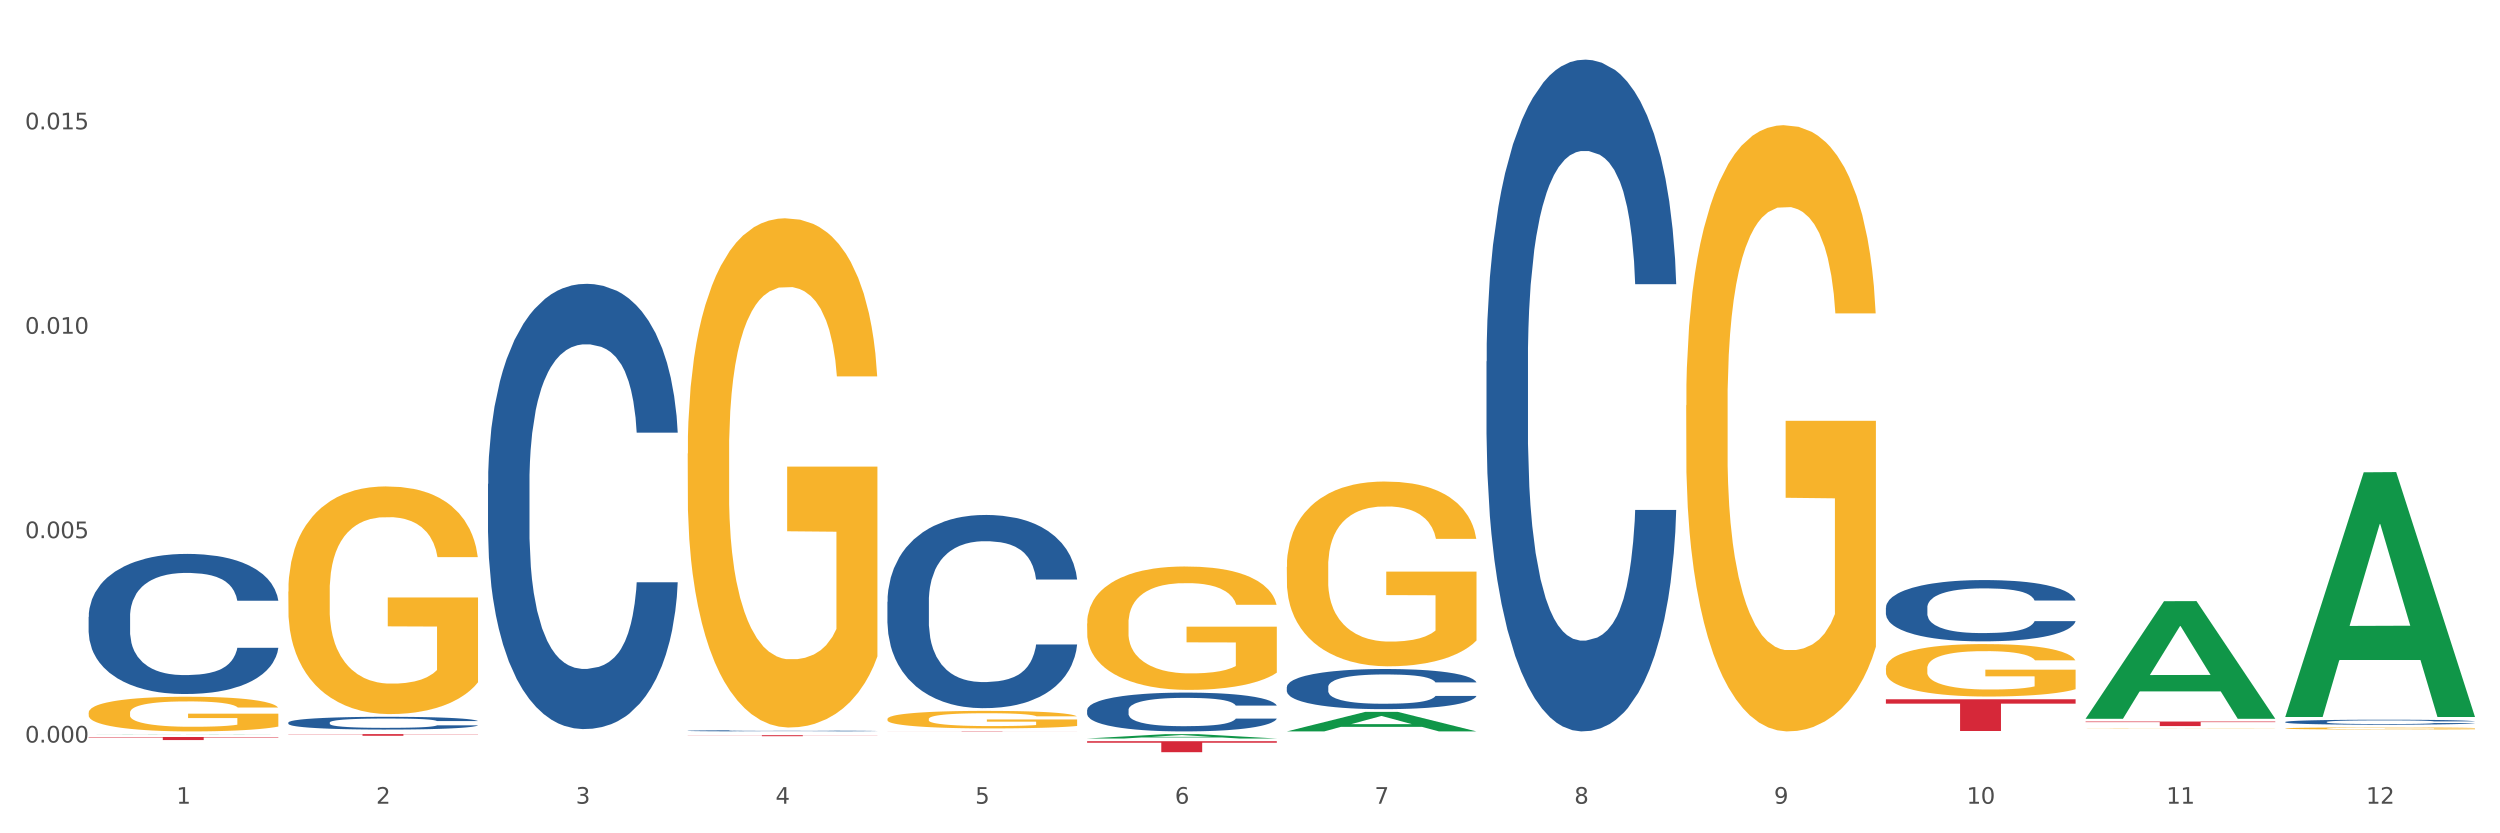 <?xml version="1.0" encoding="utf-8" standalone="no"?>
<!DOCTYPE svg PUBLIC "-//W3C//DTD SVG 1.1//EN"
  "http://www.w3.org/Graphics/SVG/1.1/DTD/svg11.dtd">
<svg xmlns:xlink="http://www.w3.org/1999/xlink" width="1080pt" height="360pt" viewBox="0 0 1080 360" xmlns="http://www.w3.org/2000/svg" version="1.1">
 <rect x="0" y="0" width="1080" height="360" fill="#333333" stroke="none"/>
 <defs>
  <style type="text/css">*{stroke-linejoin: round; stroke-linecap: butt}</style>
 </defs>
 <g id="figure_1">
  <g id="patch_1">
   <path d="M 0 360 
L 1080 360 
L 1080 0 
L 0 0 
z
" style="fill: #ffffff; stroke: #ffffff; stroke-linejoin: miter"/>
  </g>
  <g id="axes_1">
   <g id="matplotlib.axis_1">
    <g id="xtick_1">
     <g id="text_1">
      <!-- 1 -->
      <g style="fill: #4d4d4d" transform="translate(76.207 347.204) scale(0.096 -0.096)">
       <defs>
        <path id="DejaVuSans-31" d="M 794 531 
L 1825 531 
L 1825 4091 
L 703 3866 
L 703 4441 
L 1819 4666 
L 2450 4666 
L 2450 531 
L 3481 531 
L 3481 0 
L 794 0 
L 794 531 
z
" transform="scale(0.016)"/>
       </defs>
       <use xlink:href="#DejaVuSans-31"/>
      </g>
     </g>
    </g>
    <g id="xtick_2">
     <g id="text_2">
      <!-- 2 -->
      <g style="fill: #4d4d4d" transform="translate(162.476 347.204) scale(0.096 -0.096)">
       <defs>
        <path id="DejaVuSans-32" d="M 1228 531 
L 3431 531 
L 3431 0 
L 469 0 
L 469 531 
Q 828 903 1448 1529 
Q 2069 2156 2228 2338 
Q 2531 2678 2651 2914 
Q 2772 3150 2772 3378 
Q 2772 3750 2511 3984 
Q 2250 4219 1831 4219 
Q 1534 4219 1204 4116 
Q 875 4013 500 3803 
L 500 4441 
Q 881 4594 1212 4672 
Q 1544 4750 1819 4750 
Q 2544 4750 2975 4387 
Q 3406 4025 3406 3419 
Q 3406 3131 3298 2873 
Q 3191 2616 2906 2266 
Q 2828 2175 2409 1742 
Q 1991 1309 1228 531 
z
" transform="scale(0.016)"/>
       </defs>
       <use xlink:href="#DejaVuSans-32"/>
      </g>
     </g>
    </g>
    <g id="xtick_3">
     <g id="text_3">
      <!-- 3 -->
      <g style="fill: #4d4d4d" transform="translate(248.745 347.204) scale(0.096 -0.096)">
       <defs>
        <path id="DejaVuSans-33" d="M 2597 2516 
Q 3050 2419 3304 2112 
Q 3559 1806 3559 1356 
Q 3559 666 3084 287 
Q 2609 -91 1734 -91 
Q 1441 -91 1130 -33 
Q 819 25 488 141 
L 488 750 
Q 750 597 1062 519 
Q 1375 441 1716 441 
Q 2309 441 2620 675 
Q 2931 909 2931 1356 
Q 2931 1769 2642 2001 
Q 2353 2234 1838 2234 
L 1294 2234 
L 1294 2753 
L 1863 2753 
Q 2328 2753 2575 2939 
Q 2822 3125 2822 3475 
Q 2822 3834 2567 4026 
Q 2313 4219 1838 4219 
Q 1578 4219 1281 4162 
Q 984 4106 628 3988 
L 628 4550 
Q 988 4650 1302 4700 
Q 1616 4750 1894 4750 
Q 2613 4750 3031 4423 
Q 3450 4097 3450 3541 
Q 3450 3153 3228 2886 
Q 3006 2619 2597 2516 
z
" transform="scale(0.016)"/>
       </defs>
       <use xlink:href="#DejaVuSans-33"/>
      </g>
     </g>
    </g>
    <g id="xtick_4">
     <g id="text_4">
      <!-- 4 -->
      <g style="fill: #4d4d4d" transform="translate(335.014 347.204) scale(0.096 -0.096)">
       <defs>
        <path id="DejaVuSans-34" d="M 2419 4116 
L 825 1625 
L 2419 1625 
L 2419 4116 
z
M 2253 4666 
L 3047 4666 
L 3047 1625 
L 3713 1625 
L 3713 1100 
L 3047 1100 
L 3047 0 
L 2419 0 
L 2419 1100 
L 313 1100 
L 313 1709 
L 2253 4666 
z
" transform="scale(0.016)"/>
       </defs>
       <use xlink:href="#DejaVuSans-34"/>
      </g>
     </g>
    </g>
    <g id="xtick_5">
     <g id="text_5">
      <!-- 5 -->
      <g style="fill: #4d4d4d" transform="translate(421.284 347.204) scale(0.096 -0.096)">
       <defs>
        <path id="DejaVuSans-35" d="M 691 4666 
L 3169 4666 
L 3169 4134 
L 1269 4134 
L 1269 2991 
Q 1406 3038 1543 3061 
Q 1681 3084 1819 3084 
Q 2600 3084 3056 2656 
Q 3513 2228 3513 1497 
Q 3513 744 3044 326 
Q 2575 -91 1722 -91 
Q 1428 -91 1123 -41 
Q 819 9 494 109 
L 494 744 
Q 775 591 1075 516 
Q 1375 441 1709 441 
Q 2250 441 2565 725 
Q 2881 1009 2881 1497 
Q 2881 1984 2565 2268 
Q 2250 2553 1709 2553 
Q 1456 2553 1204 2497 
Q 953 2441 691 2322 
L 691 4666 
z
" transform="scale(0.016)"/>
       </defs>
       <use xlink:href="#DejaVuSans-35"/>
      </g>
     </g>
    </g>
    <g id="xtick_6">
     <g id="text_6">
      <!-- 6 -->
      <g style="fill: #4d4d4d" transform="translate(507.553 347.204) scale(0.096 -0.096)">
       <defs>
        <path id="DejaVuSans-36" d="M 2113 2584 
Q 1688 2584 1439 2293 
Q 1191 2003 1191 1497 
Q 1191 994 1439 701 
Q 1688 409 2113 409 
Q 2538 409 2786 701 
Q 3034 994 3034 1497 
Q 3034 2003 2786 2293 
Q 2538 2584 2113 2584 
z
M 3366 4563 
L 3366 3988 
Q 3128 4100 2886 4159 
Q 2644 4219 2406 4219 
Q 1781 4219 1451 3797 
Q 1122 3375 1075 2522 
Q 1259 2794 1537 2939 
Q 1816 3084 2150 3084 
Q 2853 3084 3261 2657 
Q 3669 2231 3669 1497 
Q 3669 778 3244 343 
Q 2819 -91 2113 -91 
Q 1303 -91 875 529 
Q 447 1150 447 2328 
Q 447 3434 972 4092 
Q 1497 4750 2381 4750 
Q 2619 4750 2861 4703 
Q 3103 4656 3366 4563 
z
" transform="scale(0.016)"/>
       </defs>
       <use xlink:href="#DejaVuSans-36"/>
      </g>
     </g>
    </g>
    <g id="xtick_7">
     <g id="text_7">
      <!-- 7 -->
      <g style="fill: #4d4d4d" transform="translate(593.822 347.204) scale(0.096 -0.096)">
       <defs>
        <path id="DejaVuSans-37" d="M 525 4666 
L 3525 4666 
L 3525 4397 
L 1831 0 
L 1172 0 
L 2766 4134 
L 525 4134 
L 525 4666 
z
" transform="scale(0.016)"/>
       </defs>
       <use xlink:href="#DejaVuSans-37"/>
      </g>
     </g>
    </g>
    <g id="xtick_8">
     <g id="text_8">
      <!-- 8 -->
      <g style="fill: #4d4d4d" transform="translate(680.091 347.204) scale(0.096 -0.096)">
       <defs>
        <path id="DejaVuSans-38" d="M 2034 2216 
Q 1584 2216 1326 1975 
Q 1069 1734 1069 1313 
Q 1069 891 1326 650 
Q 1584 409 2034 409 
Q 2484 409 2743 651 
Q 3003 894 3003 1313 
Q 3003 1734 2745 1975 
Q 2488 2216 2034 2216 
z
M 1403 2484 
Q 997 2584 770 2862 
Q 544 3141 544 3541 
Q 544 4100 942 4425 
Q 1341 4750 2034 4750 
Q 2731 4750 3128 4425 
Q 3525 4100 3525 3541 
Q 3525 3141 3298 2862 
Q 3072 2584 2669 2484 
Q 3125 2378 3379 2068 
Q 3634 1759 3634 1313 
Q 3634 634 3220 271 
Q 2806 -91 2034 -91 
Q 1263 -91 848 271 
Q 434 634 434 1313 
Q 434 1759 690 2068 
Q 947 2378 1403 2484 
z
M 1172 3481 
Q 1172 3119 1398 2916 
Q 1625 2713 2034 2713 
Q 2441 2713 2670 2916 
Q 2900 3119 2900 3481 
Q 2900 3844 2670 4047 
Q 2441 4250 2034 4250 
Q 1625 4250 1398 4047 
Q 1172 3844 1172 3481 
z
" transform="scale(0.016)"/>
       </defs>
       <use xlink:href="#DejaVuSans-38"/>
      </g>
     </g>
    </g>
    <g id="xtick_9">
     <g id="text_9">
      <!-- 9 -->
      <g style="fill: #4d4d4d" transform="translate(766.361 347.204) scale(0.096 -0.096)">
       <defs>
        <path id="DejaVuSans-39" d="M 703 97 
L 703 672 
Q 941 559 1184 500 
Q 1428 441 1663 441 
Q 2288 441 2617 861 
Q 2947 1281 2994 2138 
Q 2813 1869 2534 1725 
Q 2256 1581 1919 1581 
Q 1219 1581 811 2004 
Q 403 2428 403 3163 
Q 403 3881 828 4315 
Q 1253 4750 1959 4750 
Q 2769 4750 3195 4129 
Q 3622 3509 3622 2328 
Q 3622 1225 3098 567 
Q 2575 -91 1691 -91 
Q 1453 -91 1209 -44 
Q 966 3 703 97 
z
M 1959 2075 
Q 2384 2075 2632 2365 
Q 2881 2656 2881 3163 
Q 2881 3666 2632 3958 
Q 2384 4250 1959 4250 
Q 1534 4250 1286 3958 
Q 1038 3666 1038 3163 
Q 1038 2656 1286 2365 
Q 1534 2075 1959 2075 
z
" transform="scale(0.016)"/>
       </defs>
       <use xlink:href="#DejaVuSans-39"/>
      </g>
     </g>
    </g>
    <g id="xtick_10">
     <g id="text_10">
      <!-- 10 -->
      <g style="fill: #4d4d4d" transform="translate(849.576 347.204) scale(0.096 -0.096)">
       <defs>
        <path id="DejaVuSans-30" d="M 2034 4250 
Q 1547 4250 1301 3770 
Q 1056 3291 1056 2328 
Q 1056 1369 1301 889 
Q 1547 409 2034 409 
Q 2525 409 2770 889 
Q 3016 1369 3016 2328 
Q 3016 3291 2770 3770 
Q 2525 4250 2034 4250 
z
M 2034 4750 
Q 2819 4750 3233 4129 
Q 3647 3509 3647 2328 
Q 3647 1150 3233 529 
Q 2819 -91 2034 -91 
Q 1250 -91 836 529 
Q 422 1150 422 2328 
Q 422 3509 836 4129 
Q 1250 4750 2034 4750 
z
" transform="scale(0.016)"/>
       </defs>
       <use xlink:href="#DejaVuSans-31"/>
       <use xlink:href="#DejaVuSans-30" transform="translate(63.623 0)"/>
      </g>
     </g>
    </g>
    <g id="xtick_11">
     <g id="text_11">
      <!-- 11 -->
      <g style="fill: #4d4d4d" transform="translate(935.845 347.204) scale(0.096 -0.096)">
       <use xlink:href="#DejaVuSans-31"/>
       <use xlink:href="#DejaVuSans-31" transform="translate(63.623 0)"/>
      </g>
     </g>
    </g>
    <g id="xtick_12">
     <g id="text_12">
      <!-- 12 -->
      <g style="fill: #4d4d4d" transform="translate(1022.114 347.204) scale(0.096 -0.096)">
       <use xlink:href="#DejaVuSans-31"/>
       <use xlink:href="#DejaVuSans-32" transform="translate(63.623 0)"/>
      </g>
     </g>
    </g>
    <g id="xtick_13"/>
    <g id="xtick_14"/>
    <g id="xtick_15"/>
    <g id="xtick_16"/>
    <g id="xtick_17"/>
    <g id="xtick_18"/>
    <g id="xtick_19"/>
    <g id="xtick_20"/>
    <g id="xtick_21"/>
    <g id="xtick_22"/>
    <g id="xtick_23"/>
   </g>
   <g id="matplotlib.axis_2">
    <g id="ytick_1">
     <g id="text_13">
      <!-- 0.000 -->
      <g style="fill: #4d4d4d" transform="translate(10.8 320.787) scale(0.096 -0.096)">
       <defs>
        <path id="DejaVuSans-2e" d="M 684 794 
L 1344 794 
L 1344 0 
L 684 0 
L 684 794 
z
" transform="scale(0.016)"/>
       </defs>
       <use xlink:href="#DejaVuSans-30"/>
       <use xlink:href="#DejaVuSans-2e" transform="translate(63.623 0)"/>
       <use xlink:href="#DejaVuSans-30" transform="translate(95.41 0)"/>
       <use xlink:href="#DejaVuSans-30" transform="translate(159.033 0)"/>
       <use xlink:href="#DejaVuSans-30" transform="translate(222.656 0)"/>
      </g>
     </g>
    </g>
    <g id="ytick_2">
     <g id="text_14">
      <!-- 0.005 -->
      <g style="fill: #4d4d4d" transform="translate(10.8 232.484) scale(0.096 -0.096)">
       <use xlink:href="#DejaVuSans-30"/>
       <use xlink:href="#DejaVuSans-2e" transform="translate(63.623 0)"/>
       <use xlink:href="#DejaVuSans-30" transform="translate(95.41 0)"/>
       <use xlink:href="#DejaVuSans-30" transform="translate(159.033 0)"/>
       <use xlink:href="#DejaVuSans-35" transform="translate(222.656 0)"/>
      </g>
     </g>
    </g>
    <g id="ytick_3">
     <g id="text_15">
      <!-- 0.010 -->
      <g style="fill: #4d4d4d" transform="translate(10.8 144.182) scale(0.096 -0.096)">
       <use xlink:href="#DejaVuSans-30"/>
       <use xlink:href="#DejaVuSans-2e" transform="translate(63.623 0)"/>
       <use xlink:href="#DejaVuSans-30" transform="translate(95.41 0)"/>
       <use xlink:href="#DejaVuSans-31" transform="translate(159.033 0)"/>
       <use xlink:href="#DejaVuSans-30" transform="translate(222.656 0)"/>
      </g>
     </g>
    </g>
    <g id="ytick_4">
     <g id="text_16">
      <!-- 0.015 -->
      <g style="fill: #4d4d4d" transform="translate(10.8 55.879) scale(0.096 -0.096)">
       <use xlink:href="#DejaVuSans-30"/>
       <use xlink:href="#DejaVuSans-2e" transform="translate(63.623 0)"/>
       <use xlink:href="#DejaVuSans-30" transform="translate(95.41 0)"/>
       <use xlink:href="#DejaVuSans-31" transform="translate(159.033 0)"/>
       <use xlink:href="#DejaVuSans-35" transform="translate(222.656 0)"/>
      </g>
     </g>
    </g>
    <g id="ytick_5"/>
    <g id="ytick_6"/>
    <g id="ytick_7"/>
   </g>
   <g id="PolyCollection_1">
    <path d="M 38.283 317.226 
L 38.367 317.226 
L 72.164 317.139 
L 86.189 317.139 
L 120.239 317.226 
L 104.017 317.226 
L 96.666 317.206 
L 61.771 317.206 
L 61.518 317.206 
L 54.421 317.226 
L 38.283 317.226 
L 38.283 317.226 
L 66.165 317.194 
L 92.272 317.194 
L 79.345 317.158 
L 79.176 317.158 
L 79.007 317.158 
L 66.08 317.194 
L 66.165 317.194 
L 38.283 317.226 
z
" clip-path="url(#p336ead1a03)" style="fill: #109648"/>
    <path d="M 814.706 288.712 
L 814.803 288.691 
L 814.803 287.946 
L 814.996 287.304 
L 815.964 285.751 
L 817.415 284.467 
L 818.479 283.784 
L 819.544 283.225 
L 820.802 282.666 
L 822.35 282.086 
L 825.156 281.237 
L 826.898 280.803 
L 829.026 280.347 
L 832.897 279.685 
L 835.703 279.312 
L 838.606 279.001 
L 843.347 278.629 
L 846.443 278.463 
L 849.733 278.339 
L 853.7 278.256 
L 856.7 278.235 
L 863.279 278.297 
L 868.891 278.484 
L 871.601 278.629 
L 875.084 278.877 
L 876.923 279.043 
L 879.922 279.374 
L 883.018 279.809 
L 885.147 280.181 
L 888.34 280.885 
L 890.759 281.589 
L 892.985 282.459 
L 894.146 283.059 
L 895.017 283.618 
L 895.791 284.26 
L 896.565 285.275 
L 879.148 285.275 
L 878.471 284.55 
L 877.406 283.867 
L 875.858 283.204 
L 874.504 282.79 
L 872.181 282.273 
L 870.053 281.941 
L 867.827 281.693 
L 865.118 281.486 
L 862.989 281.382 
L 859.99 281.299 
L 854.087 281.32 
L 850.12 281.486 
L 847.411 281.693 
L 845.669 281.879 
L 844.121 282.086 
L 842.379 282.376 
L 840.347 282.811 
L 838.896 283.204 
L 837.444 283.701 
L 836.283 284.198 
L 835.219 284.778 
L 834.348 285.399 
L 833.671 286.041 
L 833.09 286.828 
L 832.606 288.132 
L 832.606 290.968 
L 832.8 291.61 
L 833.284 292.459 
L 833.864 293.101 
L 834.832 293.867 
L 835.703 294.385 
L 837.348 295.13 
L 839.186 295.751 
L 840.638 296.145 
L 842.089 296.476 
L 844.605 296.931 
L 847.411 297.304 
L 849.83 297.532 
L 853.12 297.739 
L 855.345 297.822 
L 857.28 297.863 
L 862.021 297.863 
L 865.408 297.801 
L 869.182 297.656 
L 872.085 297.47 
L 874.504 297.242 
L 877.213 296.869 
L 878.955 296.517 
L 878.955 292.19 
L 857.667 292.169 
L 857.667 289.291 
L 896.662 289.291 
L 896.662 297.739 
L 895.017 298.174 
L 893.178 298.567 
L 891.243 298.919 
L 888.34 299.354 
L 884.857 299.768 
L 881.761 300.058 
L 878.471 300.306 
L 874.6 300.534 
L 869.569 300.741 
L 866.472 300.824 
L 862.602 300.886 
L 858.054 300.907 
L 854.087 300.865 
L 850.217 300.762 
L 846.153 300.575 
L 842.186 300.306 
L 839.186 300.037 
L 836.187 299.706 
L 832.993 299.271 
L 830.478 298.857 
L 828.543 298.484 
L 826.414 298.008 
L 824.092 297.387 
L 822.35 296.828 
L 820.802 296.248 
L 819.157 295.503 
L 817.996 294.861 
L 816.835 294.053 
L 816.157 293.453 
L 815.383 292.521 
L 814.803 291.217 
L 814.706 288.712 
z
" clip-path="url(#p336ead1a03)" style="fill: #f7b32b"/>
    <path d="M 728.437 175.095 
L 728.533 174.856 
L 728.533 166.245 
L 728.727 158.83 
L 729.695 140.891 
L 731.146 126.062 
L 732.21 118.169 
L 733.275 111.711 
L 734.533 105.253 
L 736.081 98.556 
L 738.887 88.749 
L 740.628 83.727 
L 742.757 78.465 
L 746.628 70.811 
L 749.434 66.505 
L 752.336 62.918 
L 757.078 58.612 
L 760.174 56.699 
L 763.464 55.264 
L 767.431 54.307 
L 770.43 54.068 
L 777.01 54.785 
L 782.622 56.938 
L 785.332 58.612 
L 788.815 61.483 
L 790.653 63.396 
L 793.653 67.223 
L 796.749 72.246 
L 798.878 76.551 
L 802.071 84.683 
L 804.49 92.816 
L 806.716 102.861 
L 807.877 109.798 
L 808.747 116.256 
L 809.522 123.67 
L 810.296 135.39 
L 792.879 135.39 
L 792.201 127.019 
L 791.137 119.126 
L 789.589 111.472 
L 788.234 106.688 
L 785.912 100.709 
L 783.783 96.882 
L 781.558 94.012 
L 778.849 91.62 
L 776.72 90.424 
L 773.72 89.467 
L 767.818 89.706 
L 763.851 91.62 
L 761.142 94.012 
L 759.4 96.164 
L 757.852 98.556 
L 756.11 101.905 
L 754.078 106.927 
L 752.627 111.472 
L 751.175 117.212 
L 750.014 122.953 
L 748.95 129.65 
L 748.079 136.825 
L 747.402 144.24 
L 746.821 153.329 
L 746.337 168.398 
L 746.337 201.166 
L 746.531 208.58 
L 747.015 218.387 
L 747.595 225.802 
L 748.563 234.651 
L 749.434 240.631 
L 751.078 249.242 
L 752.917 256.417 
L 754.368 260.962 
L 755.82 264.788 
L 758.335 270.051 
L 761.142 274.356 
L 763.561 276.987 
L 766.85 279.379 
L 769.076 280.335 
L 771.011 280.814 
L 775.752 280.814 
L 779.139 280.096 
L 782.913 278.422 
L 785.815 276.269 
L 788.234 273.638 
L 790.944 269.333 
L 792.685 265.267 
L 792.685 215.278 
L 771.398 215.038 
L 771.398 181.792 
L 810.392 181.792 
L 810.392 279.379 
L 808.747 284.402 
L 806.909 288.946 
L 804.974 293.012 
L 802.071 298.035 
L 798.588 302.819 
L 795.491 306.167 
L 792.201 309.037 
L 788.331 311.668 
L 783.3 314.06 
L 780.203 315.017 
L 776.333 315.735 
L 771.785 315.974 
L 767.818 315.495 
L 763.948 314.299 
L 759.884 312.147 
L 755.916 309.037 
L 752.917 305.928 
L 749.917 302.101 
L 746.724 297.078 
L 744.209 292.295 
L 742.273 287.989 
L 740.145 282.488 
L 737.822 275.313 
L 736.081 268.855 
L 734.533 262.157 
L 732.888 253.547 
L 731.726 246.132 
L 730.565 236.804 
L 729.888 229.868 
L 729.114 219.104 
L 728.533 204.036 
L 728.437 175.095 
z
" clip-path="url(#p336ead1a03)" style="fill: #f7b32b"/>
    <path d="M 555.898 244.905 
L 555.995 244.832 
L 555.995 242.208 
L 556.189 239.948 
L 557.156 234.48 
L 558.608 229.96 
L 559.672 227.554 
L 560.736 225.586 
L 561.994 223.618 
L 563.542 221.576 
L 566.348 218.587 
L 568.09 217.056 
L 570.219 215.453 
L 574.089 213.12 
L 576.895 211.808 
L 579.798 210.714 
L 584.539 209.402 
L 587.636 208.819 
L 590.925 208.381 
L 594.893 208.09 
L 597.892 208.017 
L 604.472 208.235 
L 610.084 208.891 
L 612.793 209.402 
L 616.276 210.277 
L 618.115 210.86 
L 621.114 212.026 
L 624.211 213.557 
L 626.34 214.869 
L 629.533 217.348 
L 631.952 219.827 
L 634.177 222.889 
L 635.338 225.003 
L 636.209 226.971 
L 636.983 229.231 
L 637.757 232.803 
L 620.34 232.803 
L 619.663 230.252 
L 618.599 227.846 
L 617.051 225.513 
L 615.696 224.055 
L 613.374 222.233 
L 611.245 221.066 
L 609.019 220.191 
L 606.31 219.462 
L 604.181 219.098 
L 601.182 218.806 
L 595.28 218.879 
L 591.312 219.462 
L 588.603 220.191 
L 586.861 220.847 
L 585.313 221.576 
L 583.572 222.597 
L 581.54 224.128 
L 580.088 225.513 
L 578.637 227.263 
L 577.476 229.012 
L 576.411 231.054 
L 575.541 233.241 
L 574.863 235.501 
L 574.283 238.271 
L 573.799 242.864 
L 573.799 252.851 
L 573.992 255.111 
L 574.476 258.1 
L 575.057 260.36 
L 576.024 263.058 
L 576.895 264.88 
L 578.54 267.505 
L 580.379 269.692 
L 581.83 271.077 
L 583.281 272.243 
L 585.797 273.847 
L 588.603 275.16 
L 591.022 275.961 
L 594.312 276.691 
L 596.537 276.982 
L 598.473 277.128 
L 603.214 277.128 
L 606.6 276.909 
L 610.374 276.399 
L 613.277 275.743 
L 615.696 274.941 
L 618.405 273.629 
L 620.147 272.389 
L 620.147 257.153 
L 598.86 257.08 
L 598.86 246.946 
L 637.854 246.946 
L 637.854 276.691 
L 636.209 278.221 
L 634.371 279.607 
L 632.435 280.846 
L 629.533 282.377 
L 626.049 283.835 
L 622.953 284.856 
L 619.663 285.73 
L 615.793 286.532 
L 610.761 287.261 
L 607.665 287.553 
L 603.794 287.772 
L 599.247 287.845 
L 595.28 287.699 
L 591.409 287.334 
L 587.345 286.678 
L 583.378 285.73 
L 580.379 284.783 
L 577.379 283.616 
L 574.186 282.085 
L 571.67 280.627 
L 569.735 279.315 
L 567.606 277.638 
L 565.284 275.451 
L 563.542 273.483 
L 561.994 271.442 
L 560.349 268.817 
L 559.188 266.557 
L 558.027 263.714 
L 557.35 261.6 
L 556.576 258.319 
L 555.995 253.726 
L 555.898 244.905 
z
" clip-path="url(#p336ead1a03)" style="fill: #f7b32b"/>
    <path d="M 469.629 269.359 
L 469.726 269.31 
L 469.726 267.557 
L 469.919 266.048 
L 470.887 262.396 
L 472.338 259.377 
L 473.403 257.771 
L 474.467 256.456 
L 475.725 255.141 
L 477.273 253.778 
L 480.079 251.782 
L 481.821 250.759 
L 483.95 249.688 
L 487.82 248.13 
L 490.626 247.253 
L 493.529 246.523 
L 498.27 245.647 
L 501.366 245.257 
L 504.656 244.965 
L 508.623 244.77 
L 511.623 244.722 
L 518.203 244.868 
L 523.815 245.306 
L 526.524 245.647 
L 530.007 246.231 
L 531.846 246.62 
L 534.845 247.4 
L 537.942 248.422 
L 540.07 249.298 
L 543.263 250.954 
L 545.682 252.609 
L 547.908 254.654 
L 549.069 256.066 
L 549.94 257.381 
L 550.714 258.891 
L 551.488 261.276 
L 534.071 261.276 
L 533.394 259.572 
L 532.33 257.965 
L 530.781 256.407 
L 529.427 255.434 
L 527.104 254.216 
L 524.976 253.437 
L 522.75 252.853 
L 520.041 252.366 
L 517.912 252.123 
L 514.913 251.928 
L 509.01 251.976 
L 505.043 252.366 
L 502.334 252.853 
L 500.592 253.291 
L 499.044 253.778 
L 497.302 254.46 
L 495.27 255.482 
L 493.819 256.407 
L 492.368 257.576 
L 491.207 258.744 
L 490.142 260.108 
L 489.271 261.569 
L 488.594 263.078 
L 488.013 264.928 
L 487.53 267.996 
L 487.53 274.666 
L 487.723 276.176 
L 488.207 278.172 
L 488.788 279.681 
L 489.755 281.483 
L 490.626 282.7 
L 492.271 284.453 
L 494.109 285.914 
L 495.561 286.839 
L 497.012 287.618 
L 499.528 288.689 
L 502.334 289.566 
L 504.753 290.101 
L 508.043 290.588 
L 510.268 290.783 
L 512.203 290.88 
L 516.945 290.88 
L 520.331 290.734 
L 524.105 290.393 
L 527.008 289.955 
L 529.427 289.42 
L 532.136 288.543 
L 533.878 287.715 
L 533.878 277.539 
L 512.59 277.49 
L 512.59 270.722 
L 551.585 270.722 
L 551.585 290.588 
L 549.94 291.611 
L 548.101 292.536 
L 546.166 293.364 
L 543.263 294.386 
L 539.78 295.36 
L 536.684 296.042 
L 533.394 296.626 
L 529.523 297.161 
L 524.492 297.648 
L 521.396 297.843 
L 517.525 297.989 
L 512.978 298.038 
L 509.01 297.941 
L 505.14 297.697 
L 501.076 297.259 
L 497.109 296.626 
L 494.109 295.993 
L 491.11 295.214 
L 487.917 294.191 
L 485.401 293.218 
L 483.466 292.341 
L 481.337 291.221 
L 479.015 289.76 
L 477.273 288.446 
L 475.725 287.082 
L 474.08 285.33 
L 472.919 283.82 
L 471.758 281.921 
L 471.08 280.509 
L 470.306 278.318 
L 469.726 275.251 
L 469.629 269.359 
z
" clip-path="url(#p336ead1a03)" style="fill: #f7b32b"/>
    <path d="M 383.36 310.602 
L 383.457 310.595 
L 383.457 310.346 
L 383.65 310.131 
L 384.618 309.612 
L 386.069 309.183 
L 387.133 308.955 
L 388.198 308.768 
L 389.456 308.581 
L 391.004 308.387 
L 393.81 308.103 
L 395.552 307.958 
L 397.68 307.806 
L 401.551 307.584 
L 404.357 307.46 
L 407.26 307.356 
L 412.001 307.231 
L 415.097 307.176 
L 418.387 307.135 
L 422.354 307.107 
L 425.354 307.1 
L 431.933 307.121 
L 437.545 307.183 
L 440.255 307.231 
L 443.738 307.315 
L 445.577 307.37 
L 448.576 307.481 
L 451.672 307.626 
L 453.801 307.751 
L 456.994 307.986 
L 459.413 308.221 
L 461.639 308.512 
L 462.8 308.712 
L 463.671 308.899 
L 464.445 309.114 
L 465.219 309.453 
L 447.802 309.453 
L 447.125 309.211 
L 446.06 308.982 
L 444.512 308.761 
L 443.158 308.622 
L 440.835 308.449 
L 438.707 308.339 
L 436.481 308.256 
L 433.772 308.187 
L 431.643 308.152 
L 428.644 308.124 
L 422.741 308.131 
L 418.774 308.187 
L 416.065 308.256 
L 414.323 308.318 
L 412.775 308.387 
L 411.033 308.484 
L 409.001 308.629 
L 407.55 308.761 
L 406.098 308.927 
L 404.937 309.093 
L 403.873 309.287 
L 403.002 309.494 
L 402.325 309.709 
L 401.744 309.972 
L 401.26 310.408 
L 401.26 311.356 
L 401.454 311.571 
L 401.938 311.854 
L 402.518 312.069 
L 403.486 312.325 
L 404.357 312.498 
L 406.002 312.747 
L 407.84 312.955 
L 409.292 313.086 
L 410.743 313.197 
L 413.259 313.349 
L 416.065 313.474 
L 418.484 313.55 
L 421.774 313.619 
L 423.999 313.647 
L 425.934 313.661 
L 430.675 313.661 
L 434.062 313.64 
L 437.836 313.591 
L 440.739 313.529 
L 443.158 313.453 
L 445.867 313.328 
L 447.608 313.211 
L 447.608 311.764 
L 426.321 311.757 
L 426.321 310.795 
L 465.316 310.795 
L 465.316 313.619 
L 463.671 313.764 
L 461.832 313.896 
L 459.897 314.013 
L 456.994 314.159 
L 453.511 314.297 
L 450.415 314.394 
L 447.125 314.477 
L 443.254 314.553 
L 438.223 314.622 
L 435.126 314.65 
L 431.256 314.671 
L 426.708 314.678 
L 422.741 314.664 
L 418.871 314.629 
L 414.807 314.567 
L 410.84 314.477 
L 407.84 314.387 
L 404.841 314.276 
L 401.647 314.131 
L 399.132 313.993 
L 397.197 313.868 
L 395.068 313.709 
L 392.746 313.501 
L 391.004 313.314 
L 389.456 313.121 
L 387.811 312.872 
L 386.65 312.657 
L 385.489 312.387 
L 384.811 312.186 
L 384.037 311.875 
L 383.457 311.439 
L 383.36 310.602 
z
" clip-path="url(#p336ead1a03)" style="fill: #f7b32b"/>
    <path d="M 297.091 195.954 
L 297.187 195.753 
L 297.187 188.52 
L 297.381 182.292 
L 298.348 167.223 
L 299.8 154.767 
L 300.864 148.136 
L 301.929 142.712 
L 303.186 137.287 
L 304.735 131.661 
L 307.541 123.424 
L 309.282 119.205 
L 311.411 114.784 
L 315.282 108.355 
L 318.088 104.739 
L 320.99 101.725 
L 325.732 98.108 
L 328.828 96.501 
L 332.118 95.296 
L 336.085 94.492 
L 339.084 94.291 
L 345.664 94.894 
L 351.276 96.702 
L 353.986 98.108 
L 357.469 100.519 
L 359.307 102.127 
L 362.307 105.341 
L 365.403 109.561 
L 367.532 113.177 
L 370.725 120.008 
L 373.144 126.839 
L 375.369 135.278 
L 376.531 141.104 
L 377.401 146.529 
L 378.176 152.757 
L 378.95 162.602 
L 361.533 162.602 
L 360.855 155.57 
L 359.791 148.94 
L 358.243 142.511 
L 356.888 138.492 
L 354.566 133.47 
L 352.437 130.255 
L 350.212 127.844 
L 347.503 125.835 
L 345.374 124.83 
L 342.374 124.027 
L 336.472 124.227 
L 332.505 125.835 
L 329.796 127.844 
L 328.054 129.652 
L 326.506 131.661 
L 324.764 134.474 
L 322.732 138.693 
L 321.281 142.511 
L 319.829 147.333 
L 318.668 152.155 
L 317.604 157.78 
L 316.733 163.808 
L 316.056 170.036 
L 315.475 177.671 
L 314.991 190.329 
L 314.991 217.854 
L 315.185 224.082 
L 315.669 232.32 
L 316.249 238.548 
L 317.217 245.982 
L 318.088 251.005 
L 319.732 258.238 
L 321.571 264.266 
L 323.022 268.083 
L 324.474 271.298 
L 326.989 275.718 
L 329.796 279.334 
L 332.215 281.544 
L 335.504 283.553 
L 337.73 284.357 
L 339.665 284.759 
L 344.406 284.759 
L 347.793 284.156 
L 351.567 282.75 
L 354.469 280.942 
L 356.888 278.732 
L 359.598 275.115 
L 361.339 271.699 
L 361.339 229.708 
L 340.052 229.507 
L 340.052 201.58 
L 379.046 201.58 
L 379.046 283.553 
L 377.401 287.773 
L 375.563 291.59 
L 373.628 295.006 
L 370.725 299.225 
L 367.242 303.243 
L 364.145 306.056 
L 360.855 308.467 
L 356.985 310.677 
L 351.954 312.686 
L 348.857 313.49 
L 344.987 314.093 
L 340.439 314.294 
L 336.472 313.892 
L 332.602 312.887 
L 328.538 311.079 
L 324.57 308.467 
L 321.571 305.855 
L 318.571 302.64 
L 315.378 298.421 
L 312.863 294.403 
L 310.927 290.786 
L 308.799 286.165 
L 306.476 280.138 
L 304.735 274.713 
L 303.186 269.088 
L 301.542 261.855 
L 300.38 255.626 
L 299.219 247.791 
L 298.542 241.964 
L 297.768 232.923 
L 297.187 220.265 
L 297.091 195.954 
z
" clip-path="url(#p336ead1a03)" style="fill: #f7b32b"/>
    <path d="M 124.552 255.583 
L 124.649 255.493 
L 124.649 252.26 
L 124.842 249.475 
L 125.81 242.738 
L 127.261 237.169 
L 128.326 234.205 
L 129.39 231.78 
L 130.648 229.354 
L 132.196 226.839 
L 135.002 223.157 
L 136.744 221.27 
L 138.873 219.294 
L 142.743 216.42 
L 145.549 214.803 
L 148.452 213.455 
L 153.193 211.839 
L 156.289 211.12 
L 159.579 210.581 
L 163.546 210.222 
L 166.546 210.132 
L 173.126 210.401 
L 178.738 211.21 
L 181.447 211.839 
L 184.93 212.916 
L 186.769 213.635 
L 189.768 215.072 
L 192.865 216.959 
L 194.994 218.575 
L 198.187 221.63 
L 200.606 224.684 
L 202.831 228.456 
L 203.992 231.061 
L 204.863 233.486 
L 205.637 236.271 
L 206.411 240.672 
L 188.994 240.672 
L 188.317 237.529 
L 187.253 234.564 
L 185.705 231.69 
L 184.35 229.893 
L 182.028 227.648 
L 179.899 226.211 
L 177.673 225.133 
L 174.964 224.234 
L 172.835 223.785 
L 169.836 223.426 
L 163.934 223.516 
L 159.966 224.234 
L 157.257 225.133 
L 155.515 225.941 
L 153.967 226.839 
L 152.226 228.097 
L 150.194 229.983 
L 148.742 231.69 
L 147.291 233.846 
L 146.13 236.001 
L 145.065 238.517 
L 144.194 241.211 
L 143.517 243.996 
L 142.937 247.409 
L 142.453 253.068 
L 142.453 265.374 
L 142.646 268.159 
L 143.13 271.842 
L 143.711 274.626 
L 144.678 277.95 
L 145.549 280.195 
L 147.194 283.429 
L 149.032 286.124 
L 150.484 287.83 
L 151.935 289.268 
L 154.451 291.244 
L 157.257 292.861 
L 159.676 293.849 
L 162.966 294.747 
L 165.191 295.106 
L 167.127 295.286 
L 171.868 295.286 
L 175.254 295.016 
L 179.028 294.388 
L 181.931 293.579 
L 184.35 292.591 
L 187.059 290.974 
L 188.801 289.447 
L 188.801 270.674 
L 167.514 270.584 
L 167.514 258.098 
L 206.508 258.098 
L 206.508 294.747 
L 204.863 296.633 
L 203.025 298.34 
L 201.089 299.867 
L 198.187 301.753 
L 194.703 303.55 
L 191.607 304.807 
L 188.317 305.885 
L 184.447 306.873 
L 179.415 307.772 
L 176.319 308.131 
L 172.448 308.4 
L 167.901 308.49 
L 163.934 308.311 
L 160.063 307.861 
L 155.999 307.053 
L 152.032 305.885 
L 149.032 304.718 
L 146.033 303.28 
L 142.84 301.394 
L 140.324 299.598 
L 138.389 297.981 
L 136.26 295.915 
L 133.938 293.22 
L 132.196 290.795 
L 130.648 288.28 
L 129.003 285.046 
L 127.842 282.261 
L 126.681 278.758 
L 126.004 276.153 
L 125.23 272.111 
L 124.649 266.452 
L 124.552 255.583 
z
" clip-path="url(#p336ead1a03)" style="fill: #f7b32b"/>
    <path d="M 987.244 311.886 
L 987.341 311.884 
L 987.341 311.828 
L 987.632 311.753 
L 988.697 311.615 
L 990.054 311.51 
L 992.379 311.387 
L 993.638 311.336 
L 995.285 311.278 
L 998.675 311.185 
L 1002.55 311.106 
L 1005.263 311.062 
L 1007.297 311.035 
L 1011.85 310.985 
L 1014.466 310.963 
L 1017.178 310.946 
L 1019.503 310.934 
L 1023.378 310.92 
L 1026.478 310.914 
L 1030.063 310.912 
L 1033.066 310.914 
L 1037.038 310.922 
L 1042.85 310.946 
L 1045.078 310.959 
L 1048.081 310.983 
L 1051.181 311.015 
L 1053.7 311.047 
L 1056.606 311.092 
L 1059.609 311.151 
L 1062.516 311.227 
L 1064.55 311.296 
L 1066.197 311.369 
L 1067.65 311.458 
L 1068.716 311.555 
L 1069.2 311.636 
L 1051.472 311.636 
L 1050.988 311.563 
L 1050.019 311.484 
L 1049.05 311.431 
L 1047.985 311.387 
L 1046.338 311.338 
L 1044.885 311.306 
L 1042.463 311.268 
L 1040.235 311.245 
L 1038.394 311.231 
L 1036.166 311.219 
L 1031.419 311.207 
L 1028.028 311.207 
L 1025.897 311.211 
L 1023.282 311.221 
L 1021.053 311.235 
L 1018.438 311.258 
L 1016.403 311.284 
L 1014.369 311.318 
L 1013.207 311.342 
L 1011.463 311.385 
L 1010.3 311.421 
L 1008.75 311.482 
L 1007.879 311.526 
L 1006.329 311.638 
L 1005.65 311.722 
L 1005.36 311.779 
L 1005.166 311.842 
L 1005.166 312.151 
L 1005.747 312.29 
L 1006.232 312.349 
L 1007.007 312.416 
L 1008.46 312.503 
L 1010.591 312.589 
L 1012.819 312.65 
L 1014.66 312.687 
L 1016.403 312.715 
L 1018.147 312.737 
L 1020.278 312.757 
L 1022.022 312.769 
L 1024.638 312.781 
L 1027.738 312.786 
L 1030.16 312.786 
L 1035.1 312.777 
L 1037.328 312.767 
L 1039.46 312.753 
L 1041.785 312.731 
L 1043.625 312.707 
L 1044.691 312.689 
L 1046.435 312.652 
L 1047.791 312.612 
L 1048.953 312.567 
L 1049.728 312.527 
L 1050.6 312.468 
L 1051.278 312.4 
L 1051.472 312.365 
L 1069.2 312.365 
L 1068.813 312.436 
L 1068.134 312.505 
L 1066.778 312.598 
L 1065.713 312.652 
L 1064.066 312.717 
L 1062.322 312.773 
L 1059.9 312.834 
L 1057.672 312.879 
L 1055.347 312.919 
L 1052.828 312.955 
L 1048.275 313.004 
L 1046.628 313.018 
L 1043.141 313.042 
L 1040.428 313.056 
L 1036.456 313.069 
L 1032.388 313.077 
L 1028.125 313.079 
L 1024.347 313.075 
L 1020.182 313.064 
L 1017.566 313.052 
L 1014.66 313.034 
L 1011.269 313.006 
L 1008.072 312.973 
L 1005.069 312.933 
L 1002.26 312.887 
L 999.644 312.836 
L 996.254 312.751 
L 993.735 312.668 
L 991.894 312.59 
L 990.635 312.525 
L 989.375 312.442 
L 988.697 312.385 
L 987.632 312.246 
L 987.244 312.117 
L 987.244 311.886 
z
" clip-path="url(#p336ead1a03)" style="fill: #255c99"/>
    <path d="M 814.706 262.485 
L 814.803 262.461 
L 814.803 261.783 
L 815.093 260.864 
L 816.159 259.171 
L 817.515 257.889 
L 819.84 256.39 
L 821.1 255.761 
L 822.746 255.059 
L 826.137 253.923 
L 830.012 252.955 
L 832.724 252.423 
L 834.759 252.084 
L 839.312 251.48 
L 841.928 251.214 
L 844.64 250.996 
L 846.965 250.851 
L 850.84 250.682 
L 853.94 250.609 
L 857.524 250.585 
L 860.527 250.609 
L 864.499 250.706 
L 870.312 250.996 
L 872.54 251.165 
L 875.543 251.456 
L 878.643 251.842 
L 881.162 252.229 
L 884.068 252.786 
L 887.071 253.511 
L 889.977 254.431 
L 892.012 255.277 
L 893.658 256.172 
L 895.112 257.26 
L 896.177 258.446 
L 896.662 259.437 
L 878.934 259.437 
L 878.449 258.542 
L 877.48 257.575 
L 876.512 256.922 
L 875.446 256.39 
L 873.799 255.785 
L 872.346 255.398 
L 869.924 254.938 
L 867.696 254.648 
L 865.856 254.479 
L 863.627 254.334 
L 858.881 254.189 
L 855.49 254.189 
L 853.359 254.237 
L 850.743 254.358 
L 848.515 254.527 
L 845.899 254.818 
L 843.865 255.132 
L 841.831 255.543 
L 840.668 255.833 
L 838.924 256.365 
L 837.762 256.801 
L 836.212 257.551 
L 835.34 258.083 
L 833.79 259.461 
L 833.112 260.477 
L 832.821 261.179 
L 832.628 261.953 
L 832.628 265.726 
L 833.209 267.419 
L 833.693 268.145 
L 834.468 268.967 
L 835.921 270.031 
L 838.053 271.071 
L 840.281 271.821 
L 842.121 272.281 
L 843.865 272.619 
L 845.609 272.885 
L 847.74 273.127 
L 849.484 273.272 
L 852.099 273.417 
L 855.199 273.49 
L 857.621 273.49 
L 862.562 273.369 
L 864.79 273.248 
L 866.921 273.079 
L 869.246 272.813 
L 871.087 272.523 
L 872.152 272.305 
L 873.896 271.845 
L 875.252 271.362 
L 876.415 270.805 
L 877.19 270.321 
L 878.062 269.596 
L 878.74 268.774 
L 878.934 268.338 
L 896.662 268.338 
L 896.274 269.209 
L 895.596 270.055 
L 894.24 271.192 
L 893.174 271.845 
L 891.527 272.643 
L 889.784 273.321 
L 887.362 274.07 
L 885.134 274.627 
L 882.809 275.111 
L 880.29 275.546 
L 875.737 276.151 
L 874.09 276.32 
L 870.602 276.61 
L 867.89 276.779 
L 863.918 276.949 
L 859.849 277.046 
L 855.587 277.07 
L 851.809 277.021 
L 847.643 276.876 
L 845.028 276.731 
L 842.121 276.513 
L 838.731 276.175 
L 835.534 275.764 
L 832.531 275.28 
L 829.721 274.724 
L 827.106 274.095 
L 823.715 273.055 
L 821.196 272.039 
L 819.356 271.095 
L 818.096 270.297 
L 816.837 269.281 
L 816.159 268.58 
L 815.093 266.887 
L 814.706 265.315 
L 814.706 262.485 
z
" clip-path="url(#p336ead1a03)" style="fill: #255c99"/>
    <path d="M 642.167 156.157 
L 642.264 155.892 
L 642.264 148.471 
L 642.555 138.4 
L 643.621 119.847 
L 644.977 105.8 
L 647.302 89.368 
L 648.561 82.477 
L 650.208 74.791 
L 653.599 62.334 
L 657.474 51.733 
L 660.186 45.902 
L 662.22 42.192 
L 666.774 35.566 
L 669.389 32.65 
L 672.102 30.265 
L 674.427 28.675 
L 678.302 26.82 
L 681.402 26.025 
L 684.986 25.759 
L 687.989 26.025 
L 691.961 27.085 
L 697.773 30.265 
L 700.001 32.12 
L 703.005 35.301 
L 706.105 39.541 
L 708.623 43.782 
L 711.53 49.878 
L 714.533 57.829 
L 717.439 67.9 
L 719.473 77.176 
L 721.12 86.983 
L 722.573 98.909 
L 723.639 111.896 
L 724.123 122.763 
L 706.395 122.763 
L 705.911 112.956 
L 704.942 102.355 
L 703.973 95.199 
L 702.908 89.368 
L 701.261 82.742 
L 699.808 78.502 
L 697.386 73.466 
L 695.158 70.286 
L 693.317 68.43 
L 691.089 66.84 
L 686.342 65.25 
L 682.952 65.25 
L 680.82 65.78 
L 678.205 67.105 
L 675.977 68.96 
L 673.361 72.141 
L 671.327 75.586 
L 669.292 80.092 
L 668.13 83.272 
L 666.386 89.103 
L 665.224 93.874 
L 663.674 102.09 
L 662.802 107.921 
L 661.252 123.028 
L 660.574 134.159 
L 660.283 141.845 
L 660.089 150.326 
L 660.089 191.672 
L 660.67 210.224 
L 661.155 218.176 
L 661.93 227.187 
L 663.383 238.848 
L 665.514 250.245 
L 667.742 258.461 
L 669.583 263.497 
L 671.327 267.207 
L 673.07 270.123 
L 675.202 272.773 
L 676.945 274.363 
L 679.561 275.953 
L 682.661 276.748 
L 685.083 276.748 
L 690.023 275.423 
L 692.252 274.098 
L 694.383 272.243 
L 696.708 269.327 
L 698.548 266.147 
L 699.614 263.762 
L 701.358 258.726 
L 702.714 253.425 
L 703.876 247.329 
L 704.651 242.029 
L 705.523 234.078 
L 706.201 225.066 
L 706.395 220.296 
L 724.123 220.296 
L 723.736 229.837 
L 723.058 239.113 
L 721.701 251.57 
L 720.636 258.726 
L 718.989 267.472 
L 717.245 274.893 
L 714.823 283.109 
L 712.595 289.205 
L 710.27 294.506 
L 707.751 299.276 
L 703.198 305.902 
L 701.551 307.758 
L 698.064 310.938 
L 695.351 312.793 
L 691.38 314.649 
L 687.311 315.709 
L 683.048 315.974 
L 679.27 315.444 
L 675.105 313.853 
L 672.489 312.263 
L 669.583 309.878 
L 666.192 306.167 
L 662.995 301.662 
L 659.992 296.361 
L 657.183 290.265 
L 654.567 283.374 
L 651.177 271.978 
L 648.658 260.846 
L 646.817 250.51 
L 645.558 241.764 
L 644.299 230.632 
L 643.621 222.946 
L 642.555 204.394 
L 642.167 187.166 
L 642.167 156.157 
z
" clip-path="url(#p336ead1a03)" style="fill: #255c99"/>
    <path d="M 555.898 296.805 
L 555.995 296.789 
L 555.995 296.346 
L 556.286 295.744 
L 557.351 294.635 
L 558.708 293.795 
L 561.033 292.813 
L 562.292 292.401 
L 563.939 291.941 
L 567.329 291.197 
L 571.204 290.563 
L 573.917 290.214 
L 575.951 289.992 
L 580.504 289.596 
L 583.12 289.422 
L 585.832 289.279 
L 588.157 289.184 
L 592.032 289.073 
L 595.132 289.026 
L 598.717 289.01 
L 601.72 289.026 
L 605.692 289.089 
L 611.504 289.279 
L 613.732 289.39 
L 616.735 289.58 
L 619.835 289.834 
L 622.354 290.087 
L 625.26 290.452 
L 628.263 290.927 
L 631.17 291.529 
L 633.204 292.084 
L 634.851 292.67 
L 636.304 293.383 
L 637.37 294.159 
L 637.854 294.809 
L 620.126 294.809 
L 619.642 294.223 
L 618.673 293.589 
L 617.704 293.161 
L 616.638 292.813 
L 614.992 292.416 
L 613.538 292.163 
L 611.117 291.862 
L 608.889 291.672 
L 607.048 291.561 
L 604.82 291.466 
L 600.073 291.371 
L 596.682 291.371 
L 594.551 291.402 
L 591.936 291.482 
L 589.707 291.593 
L 587.092 291.783 
L 585.057 291.989 
L 583.023 292.258 
L 581.861 292.448 
L 580.117 292.797 
L 578.954 293.082 
L 577.404 293.573 
L 576.532 293.922 
L 574.982 294.825 
L 574.304 295.49 
L 574.014 295.95 
L 573.82 296.457 
L 573.82 298.928 
L 574.401 300.037 
L 574.886 300.513 
L 575.661 301.051 
L 577.114 301.749 
L 579.245 302.43 
L 581.473 302.921 
L 583.314 303.222 
L 585.057 303.444 
L 586.801 303.618 
L 588.932 303.777 
L 590.676 303.872 
L 593.292 303.967 
L 596.392 304.014 
L 598.814 304.014 
L 603.754 303.935 
L 605.982 303.856 
L 608.114 303.745 
L 610.439 303.571 
L 612.279 303.38 
L 613.345 303.238 
L 615.088 302.937 
L 616.445 302.62 
L 617.607 302.256 
L 618.382 301.939 
L 619.254 301.463 
L 619.932 300.925 
L 620.126 300.639 
L 637.854 300.639 
L 637.466 301.21 
L 636.788 301.764 
L 635.432 302.509 
L 634.366 302.937 
L 632.72 303.46 
L 630.976 303.903 
L 628.554 304.394 
L 626.326 304.759 
L 624.001 305.076 
L 621.482 305.361 
L 616.929 305.757 
L 615.282 305.868 
L 611.795 306.058 
L 609.082 306.169 
L 605.11 306.28 
L 601.042 306.343 
L 596.779 306.359 
L 593.001 306.327 
L 588.836 306.232 
L 586.22 306.137 
L 583.314 305.995 
L 579.923 305.773 
L 576.726 305.504 
L 573.723 305.187 
L 570.914 304.822 
L 568.298 304.41 
L 564.908 303.729 
L 562.389 303.064 
L 560.548 302.446 
L 559.289 301.923 
L 558.029 301.257 
L 557.351 300.798 
L 556.286 299.689 
L 555.898 298.659 
L 555.898 296.805 
z
" clip-path="url(#p336ead1a03)" style="fill: #255c99"/>
    <path d="M 469.629 306.739 
L 469.726 306.723 
L 469.726 306.294 
L 470.017 305.712 
L 471.082 304.64 
L 472.438 303.829 
L 474.763 302.879 
L 476.023 302.481 
L 477.67 302.037 
L 481.06 301.317 
L 484.935 300.704 
L 487.648 300.367 
L 489.682 300.153 
L 494.235 299.77 
L 496.851 299.602 
L 499.563 299.464 
L 501.888 299.372 
L 505.763 299.265 
L 508.863 299.219 
L 512.448 299.203 
L 515.451 299.219 
L 519.422 299.28 
L 525.235 299.464 
L 527.463 299.571 
L 530.466 299.755 
L 533.566 300 
L 536.085 300.245 
L 538.991 300.597 
L 541.994 301.057 
L 544.9 301.639 
L 546.935 302.175 
L 548.582 302.741 
L 550.035 303.43 
L 551.1 304.181 
L 551.585 304.809 
L 533.857 304.809 
L 533.372 304.242 
L 532.404 303.63 
L 531.435 303.216 
L 530.369 302.879 
L 528.722 302.496 
L 527.269 302.251 
L 524.847 301.96 
L 522.619 301.776 
L 520.779 301.669 
L 518.551 301.577 
L 513.804 301.485 
L 510.413 301.485 
L 508.282 301.516 
L 505.666 301.593 
L 503.438 301.7 
L 500.823 301.884 
L 498.788 302.083 
L 496.754 302.343 
L 495.591 302.527 
L 493.848 302.864 
L 492.685 303.139 
L 491.135 303.614 
L 490.263 303.951 
L 488.713 304.824 
L 488.035 305.467 
L 487.745 305.912 
L 487.551 306.402 
L 487.551 308.791 
L 488.132 309.863 
L 488.616 310.322 
L 489.391 310.843 
L 490.845 311.517 
L 492.976 312.176 
L 495.204 312.65 
L 497.044 312.941 
L 498.788 313.156 
L 500.532 313.324 
L 502.663 313.477 
L 504.407 313.569 
L 507.023 313.661 
L 510.123 313.707 
L 512.544 313.707 
L 517.485 313.631 
L 519.713 313.554 
L 521.844 313.447 
L 524.169 313.278 
L 526.01 313.094 
L 527.076 312.957 
L 528.819 312.666 
L 530.176 312.359 
L 531.338 312.007 
L 532.113 311.701 
L 532.985 311.241 
L 533.663 310.721 
L 533.857 310.445 
L 551.585 310.445 
L 551.197 310.996 
L 550.519 311.532 
L 549.163 312.252 
L 548.097 312.666 
L 546.45 313.171 
L 544.707 313.6 
L 542.285 314.075 
L 540.057 314.427 
L 537.732 314.733 
L 535.213 315.009 
L 530.66 315.392 
L 529.013 315.499 
L 525.526 315.683 
L 522.813 315.79 
L 518.841 315.897 
L 514.772 315.958 
L 510.51 315.974 
L 506.732 315.943 
L 502.566 315.851 
L 499.951 315.759 
L 497.044 315.622 
L 493.654 315.407 
L 490.457 315.147 
L 487.454 314.84 
L 484.645 314.488 
L 482.029 314.09 
L 478.638 313.431 
L 476.12 312.788 
L 474.279 312.191 
L 473.02 311.685 
L 471.76 311.042 
L 471.082 310.598 
L 470.017 309.526 
L 469.629 308.53 
L 469.629 306.739 
z
" clip-path="url(#p336ead1a03)" style="fill: #255c99"/>
    <path d="M 383.36 259.965 
L 383.457 259.888 
L 383.457 257.754 
L 383.747 254.857 
L 384.813 249.521 
L 386.169 245.48 
L 388.494 240.753 
L 389.754 238.771 
L 391.4 236.561 
L 394.791 232.978 
L 398.666 229.928 
L 401.378 228.251 
L 403.413 227.184 
L 407.966 225.278 
L 410.582 224.439 
L 413.294 223.753 
L 415.619 223.296 
L 419.494 222.762 
L 422.594 222.533 
L 426.178 222.457 
L 429.181 222.533 
L 433.153 222.838 
L 438.966 223.753 
L 441.194 224.287 
L 444.197 225.202 
L 447.297 226.421 
L 449.816 227.641 
L 452.722 229.394 
L 455.725 231.682 
L 458.631 234.578 
L 460.666 237.247 
L 462.312 240.067 
L 463.766 243.498 
L 464.831 247.233 
L 465.316 250.359 
L 447.588 250.359 
L 447.103 247.538 
L 446.134 244.489 
L 445.166 242.431 
L 444.1 240.753 
L 442.453 238.848 
L 441 237.628 
L 438.578 236.179 
L 436.35 235.265 
L 434.51 234.731 
L 432.281 234.274 
L 427.535 233.816 
L 424.144 233.816 
L 422.013 233.969 
L 419.397 234.35 
L 417.169 234.883 
L 414.553 235.798 
L 412.519 236.789 
L 410.485 238.085 
L 409.322 239 
L 407.578 240.677 
L 406.416 242.049 
L 404.866 244.413 
L 403.994 246.09 
L 402.444 250.435 
L 401.766 253.637 
L 401.475 255.848 
L 401.282 258.288 
L 401.282 270.18 
L 401.863 275.517 
L 402.347 277.804 
L 403.122 280.396 
L 404.575 283.75 
L 406.707 287.028 
L 408.935 289.391 
L 410.775 290.84 
L 412.519 291.907 
L 414.263 292.746 
L 416.394 293.508 
L 418.138 293.966 
L 420.753 294.423 
L 423.853 294.652 
L 426.275 294.652 
L 431.216 294.271 
L 433.444 293.889 
L 435.575 293.356 
L 437.9 292.517 
L 439.741 291.602 
L 440.806 290.916 
L 442.55 289.468 
L 443.906 287.943 
L 445.069 286.19 
L 445.844 284.665 
L 446.716 282.378 
L 447.394 279.786 
L 447.588 278.414 
L 465.316 278.414 
L 464.928 281.158 
L 464.25 283.826 
L 462.894 287.409 
L 461.828 289.468 
L 460.181 291.983 
L 458.437 294.118 
L 456.016 296.481 
L 453.788 298.235 
L 451.463 299.759 
L 448.944 301.132 
L 444.391 303.038 
L 442.744 303.571 
L 439.256 304.486 
L 436.544 305.02 
L 432.572 305.553 
L 428.503 305.858 
L 424.241 305.934 
L 420.463 305.782 
L 416.297 305.325 
L 413.682 304.867 
L 410.775 304.181 
L 407.385 303.114 
L 404.188 301.818 
L 401.185 300.293 
L 398.375 298.54 
L 395.76 296.558 
L 392.369 293.279 
L 389.85 290.078 
L 388.01 287.104 
L 386.75 284.589 
L 385.491 281.387 
L 384.813 279.176 
L 383.747 273.84 
L 383.36 268.884 
L 383.36 259.965 
z
" clip-path="url(#p336ead1a03)" style="fill: #255c99"/>
    <path d="M 900.975 314.868 
L 901.072 314.867 
L 901.072 314.864 
L 901.265 314.86 
L 902.233 314.852 
L 903.684 314.846 
L 904.749 314.842 
L 905.813 314.84 
L 907.071 314.837 
L 908.619 314.834 
L 911.425 314.83 
L 913.167 314.827 
L 915.296 314.825 
L 919.166 314.822 
L 921.972 314.82 
L 924.875 314.818 
L 929.616 314.816 
L 932.712 314.815 
L 936.002 314.815 
L 939.969 314.814 
L 942.969 314.814 
L 949.549 314.815 
L 955.161 314.816 
L 957.87 314.816 
L 961.353 314.818 
L 963.192 314.818 
L 966.191 314.82 
L 969.288 314.822 
L 971.416 314.824 
L 974.609 314.828 
L 977.028 314.831 
L 979.254 314.836 
L 980.415 314.839 
L 981.286 314.842 
L 982.06 314.845 
L 982.834 314.85 
L 965.417 314.85 
L 964.74 314.846 
L 963.676 314.843 
L 962.127 314.84 
L 960.773 314.837 
L 958.451 314.835 
L 956.322 314.833 
L 954.096 314.832 
L 951.387 314.831 
L 949.258 314.83 
L 946.259 314.83 
L 940.356 314.83 
L 936.389 314.831 
L 933.68 314.832 
L 931.938 314.833 
L 930.39 314.834 
L 928.648 314.835 
L 926.616 314.838 
L 925.165 314.84 
L 923.714 314.842 
L 922.553 314.845 
L 921.488 314.848 
L 920.617 314.851 
L 919.94 314.854 
L 919.359 314.858 
L 918.876 314.865 
L 918.876 314.879 
L 919.069 314.882 
L 919.553 314.887 
L 920.134 314.89 
L 921.101 314.894 
L 921.972 314.896 
L 923.617 314.9 
L 925.455 314.903 
L 926.907 314.905 
L 928.358 314.907 
L 930.874 314.909 
L 933.68 314.911 
L 936.099 314.912 
L 939.389 314.913 
L 941.614 314.914 
L 943.549 314.914 
L 948.291 314.914 
L 951.677 314.914 
L 955.451 314.913 
L 958.354 314.912 
L 960.773 314.911 
L 963.482 314.909 
L 965.224 314.907 
L 965.224 314.885 
L 943.937 314.885 
L 943.937 314.87 
L 982.931 314.87 
L 982.931 314.913 
L 981.286 314.916 
L 979.447 314.918 
L 977.512 314.919 
L 974.609 314.922 
L 971.126 314.924 
L 968.03 314.925 
L 964.74 314.926 
L 960.87 314.928 
L 955.838 314.929 
L 952.742 314.929 
L 948.871 314.929 
L 944.324 314.93 
L 940.356 314.929 
L 936.486 314.929 
L 932.422 314.928 
L 928.455 314.926 
L 925.455 314.925 
L 922.456 314.923 
L 919.263 314.921 
L 916.747 314.919 
L 914.812 314.917 
L 912.683 314.915 
L 910.361 314.912 
L 908.619 314.909 
L 907.071 314.906 
L 905.426 314.902 
L 904.265 314.899 
L 903.104 314.895 
L 902.426 314.892 
L 901.652 314.887 
L 901.072 314.88 
L 900.975 314.868 
z
" clip-path="url(#p336ead1a03)" style="fill: #f7b32b"/>
    <path d="M 38.283 307.913 
L 38.38 307.899 
L 38.38 307.406 
L 38.573 306.982 
L 39.541 305.955 
L 40.992 305.107 
L 42.057 304.655 
L 43.121 304.286 
L 44.379 303.916 
L 45.927 303.533 
L 48.733 302.972 
L 50.475 302.684 
L 52.603 302.383 
L 56.474 301.945 
L 59.28 301.699 
L 62.183 301.494 
L 66.924 301.247 
L 70.02 301.138 
L 73.31 301.056 
L 77.277 301.001 
L 80.277 300.987 
L 86.857 301.028 
L 92.469 301.152 
L 95.178 301.247 
L 98.661 301.412 
L 100.5 301.521 
L 103.499 301.74 
L 106.596 302.028 
L 108.724 302.274 
L 111.917 302.739 
L 114.336 303.205 
L 116.562 303.779 
L 117.723 304.176 
L 118.594 304.546 
L 119.368 304.97 
L 120.142 305.641 
L 102.725 305.641 
L 102.048 305.162 
L 100.983 304.71 
L 99.435 304.272 
L 98.081 303.998 
L 95.758 303.656 
L 93.63 303.437 
L 91.404 303.273 
L 88.695 303.136 
L 86.566 303.068 
L 83.567 303.013 
L 77.664 303.027 
L 73.697 303.136 
L 70.988 303.273 
L 69.246 303.396 
L 67.698 303.533 
L 65.956 303.725 
L 63.924 304.012 
L 62.473 304.272 
L 61.022 304.601 
L 59.86 304.929 
L 58.796 305.312 
L 57.925 305.723 
L 57.248 306.147 
L 56.667 306.667 
L 56.184 307.529 
L 56.184 309.404 
L 56.377 309.829 
L 56.861 310.39 
L 57.441 310.814 
L 58.409 311.32 
L 59.28 311.663 
L 60.925 312.155 
L 62.763 312.566 
L 64.215 312.826 
L 65.666 313.045 
L 68.182 313.346 
L 70.988 313.592 
L 73.407 313.743 
L 76.697 313.88 
L 78.922 313.935 
L 80.857 313.962 
L 85.599 313.962 
L 88.985 313.921 
L 92.759 313.825 
L 95.662 313.702 
L 98.081 313.551 
L 100.79 313.305 
L 102.532 313.072 
L 102.532 310.212 
L 81.244 310.198 
L 81.244 308.296 
L 120.239 308.296 
L 120.239 313.88 
L 118.594 314.167 
L 116.755 314.427 
L 114.82 314.66 
L 111.917 314.947 
L 108.434 315.221 
L 105.338 315.413 
L 102.048 315.577 
L 98.177 315.727 
L 93.146 315.864 
L 90.05 315.919 
L 86.179 315.96 
L 81.631 315.974 
L 77.664 315.946 
L 73.794 315.878 
L 69.73 315.755 
L 65.763 315.577 
L 62.763 315.399 
L 59.764 315.18 
L 56.571 314.893 
L 54.055 314.619 
L 52.12 314.372 
L 49.991 314.058 
L 47.669 313.647 
L 45.927 313.278 
L 44.379 312.894 
L 42.734 312.402 
L 41.573 311.977 
L 40.412 311.444 
L 39.734 311.047 
L 38.96 310.431 
L 38.38 309.569 
L 38.283 307.913 
z
" clip-path="url(#p336ead1a03)" style="fill: #f7b32b"/>
    <path d="M 124.552 317.139 
L 206.508 317.139 
L 206.508 317.239 
L 174.269 317.239 
L 174.269 317.854 
L 156.597 317.854 
L 156.597 317.239 
L 124.552 317.239 
L 124.552 317.14 
L 124.552 317.139 
z
" clip-path="url(#p336ead1a03)" style="fill: #d62839"/>
    <path d="M 469.629 319.031 
L 469.714 319.029 
L 503.51 317.141 
L 517.535 317.139 
L 551.585 319.034 
L 535.363 319.034 
L 528.012 318.593 
L 493.117 318.593 
L 492.864 318.6 
L 485.767 319.034 
L 469.629 319.034 
L 469.629 319.031 
L 497.511 318.33 
L 523.618 318.328 
L 510.691 317.543 
L 510.522 317.54 
L 510.353 317.545 
L 497.426 318.328 
L 497.511 318.33 
L 469.629 319.031 
z
" clip-path="url(#p336ead1a03)" style="fill: #109648"/>
    <path d="M 555.898 315.958 
L 555.983 315.95 
L 589.779 307.533 
L 603.804 307.525 
L 637.854 315.974 
L 621.632 315.974 
L 614.281 314.006 
L 579.387 314.006 
L 579.133 314.038 
L 572.036 315.974 
L 555.898 315.974 
L 555.898 315.958 
L 583.78 312.832 
L 609.888 312.824 
L 596.961 309.326 
L 596.792 309.31 
L 596.623 309.333 
L 583.696 312.824 
L 583.78 312.832 
L 555.898 315.958 
z
" clip-path="url(#p336ead1a03)" style="fill: #109648"/>
    <path d="M 900.975 310.43 
L 901.06 310.382 
L 934.856 259.72 
L 948.881 259.672 
L 982.931 310.525 
L 966.709 310.525 
L 959.358 298.683 
L 924.463 298.683 
L 924.21 298.874 
L 917.113 310.525 
L 900.975 310.525 
L 900.975 310.43 
L 928.857 291.617 
L 954.964 291.569 
L 942.037 270.511 
L 941.868 270.416 
L 941.699 270.559 
L 928.772 291.569 
L 928.857 291.617 
L 900.975 310.43 
z
" clip-path="url(#p336ead1a03)" style="fill: #109648"/>
    <path d="M 987.244 309.548 
L 987.329 309.448 
L 1021.125 204.034 
L 1035.15 203.934 
L 1069.2 309.746 
L 1052.978 309.746 
L 1045.627 285.107 
L 1010.733 285.107 
L 1010.479 285.504 
L 1003.382 309.746 
L 987.244 309.746 
L 987.244 309.548 
L 1015.126 270.402 
L 1041.234 270.303 
L 1028.307 226.488 
L 1028.138 226.289 
L 1027.969 226.587 
L 1015.042 270.303 
L 1015.126 270.402 
L 987.244 309.548 
z
" clip-path="url(#p336ead1a03)" style="fill: #109648"/>
    <path d="M 38.283 266.484 
L 38.38 266.428 
L 38.38 264.88 
L 38.67 262.779 
L 39.736 258.909 
L 41.092 255.979 
L 43.417 252.551 
L 44.677 251.114 
L 46.324 249.511 
L 49.714 246.912 
L 53.589 244.701 
L 56.302 243.484 
L 58.336 242.71 
L 62.889 241.328 
L 65.505 240.72 
L 68.217 240.222 
L 70.542 239.891 
L 74.417 239.504 
L 77.517 239.338 
L 81.101 239.282 
L 84.105 239.338 
L 88.076 239.559 
L 93.889 240.222 
L 96.117 240.609 
L 99.12 241.273 
L 102.22 242.157 
L 104.739 243.042 
L 107.645 244.314 
L 110.648 245.972 
L 113.554 248.073 
L 115.589 250.008 
L 117.236 252.054 
L 118.689 254.542 
L 119.754 257.251 
L 120.239 259.518 
L 102.511 259.518 
L 102.026 257.472 
L 101.058 255.26 
L 100.089 253.768 
L 99.023 252.551 
L 97.376 251.169 
L 95.923 250.285 
L 93.501 249.234 
L 91.273 248.571 
L 89.433 248.184 
L 87.205 247.852 
L 82.458 247.52 
L 79.067 247.52 
L 76.936 247.631 
L 74.32 247.907 
L 72.092 248.294 
L 69.477 248.958 
L 67.442 249.676 
L 65.408 250.616 
L 64.245 251.28 
L 62.502 252.496 
L 61.339 253.491 
L 59.789 255.205 
L 58.917 256.421 
L 57.367 259.573 
L 56.689 261.895 
L 56.399 263.498 
L 56.205 265.267 
L 56.205 273.892 
L 56.786 277.762 
L 57.27 279.421 
L 58.045 281.301 
L 59.498 283.733 
L 61.63 286.111 
L 63.858 287.825 
L 65.698 288.875 
L 67.442 289.649 
L 69.186 290.257 
L 71.317 290.81 
L 73.061 291.142 
L 75.677 291.473 
L 78.776 291.639 
L 81.198 291.639 
L 86.139 291.363 
L 88.367 291.086 
L 90.498 290.699 
L 92.823 290.091 
L 94.664 289.428 
L 95.73 288.93 
L 97.473 287.88 
L 98.83 286.774 
L 99.992 285.502 
L 100.767 284.397 
L 101.639 282.738 
L 102.317 280.858 
L 102.511 279.863 
L 120.239 279.863 
L 119.851 281.854 
L 119.173 283.789 
L 117.817 286.387 
L 116.751 287.88 
L 115.104 289.704 
L 113.361 291.252 
L 110.939 292.966 
L 108.711 294.238 
L 106.386 295.344 
L 103.867 296.339 
L 99.314 297.721 
L 97.667 298.108 
L 94.18 298.771 
L 91.467 299.158 
L 87.495 299.545 
L 83.426 299.767 
L 79.164 299.822 
L 75.386 299.711 
L 71.22 299.38 
L 68.605 299.048 
L 65.698 298.55 
L 62.308 297.776 
L 59.111 296.836 
L 56.108 295.731 
L 53.299 294.459 
L 50.683 293.022 
L 47.292 290.644 
L 44.774 288.322 
L 42.933 286.166 
L 41.674 284.341 
L 40.414 282.019 
L 39.736 280.416 
L 38.67 276.546 
L 38.283 272.952 
L 38.283 266.484 
z
" clip-path="url(#p336ead1a03)" style="fill: #255c99"/>
    <path d="M 124.552 312.135 
L 124.649 312.13 
L 124.649 311.989 
L 124.94 311.798 
L 126.005 311.445 
L 127.362 311.178 
L 129.687 310.865 
L 130.946 310.734 
L 132.593 310.588 
L 135.983 310.351 
L 139.858 310.15 
L 142.571 310.039 
L 144.605 309.968 
L 149.158 309.842 
L 151.774 309.787 
L 154.486 309.741 
L 156.811 309.711 
L 160.686 309.676 
L 163.786 309.661 
L 167.371 309.656 
L 170.374 309.661 
L 174.346 309.681 
L 180.158 309.741 
L 182.386 309.777 
L 185.389 309.837 
L 188.489 309.918 
L 191.008 309.998 
L 193.914 310.114 
L 196.917 310.265 
L 199.824 310.457 
L 201.858 310.633 
L 203.505 310.82 
L 204.958 311.047 
L 206.024 311.294 
L 206.508 311.5 
L 188.78 311.5 
L 188.296 311.314 
L 187.327 311.112 
L 186.358 310.976 
L 185.292 310.865 
L 183.646 310.739 
L 182.192 310.659 
L 179.771 310.563 
L 177.543 310.502 
L 175.702 310.467 
L 173.474 310.437 
L 168.727 310.407 
L 165.336 310.407 
L 163.205 310.417 
L 160.589 310.442 
L 158.361 310.477 
L 155.746 310.538 
L 153.711 310.603 
L 151.677 310.689 
L 150.515 310.749 
L 148.771 310.86 
L 147.608 310.951 
L 146.058 311.107 
L 145.186 311.218 
L 143.636 311.505 
L 142.958 311.717 
L 142.668 311.863 
L 142.474 312.024 
L 142.474 312.81 
L 143.055 313.163 
L 143.54 313.314 
L 144.315 313.486 
L 145.768 313.708 
L 147.899 313.924 
L 150.127 314.08 
L 151.968 314.176 
L 153.711 314.247 
L 155.455 314.302 
L 157.586 314.353 
L 159.33 314.383 
L 161.946 314.413 
L 165.046 314.428 
L 167.468 314.428 
L 172.408 314.403 
L 174.636 314.378 
L 176.768 314.342 
L 179.092 314.287 
L 180.933 314.227 
L 181.999 314.181 
L 183.742 314.085 
L 185.099 313.985 
L 186.261 313.869 
L 187.036 313.768 
L 187.908 313.617 
L 188.586 313.445 
L 188.78 313.355 
L 206.508 313.355 
L 206.12 313.536 
L 205.442 313.713 
L 204.086 313.949 
L 203.02 314.085 
L 201.374 314.252 
L 199.63 314.393 
L 197.208 314.549 
L 194.98 314.665 
L 192.655 314.766 
L 190.136 314.857 
L 185.583 314.983 
L 183.936 315.018 
L 180.449 315.078 
L 177.736 315.114 
L 173.764 315.149 
L 169.696 315.169 
L 165.433 315.174 
L 161.655 315.164 
L 157.49 315.134 
L 154.874 315.103 
L 151.968 315.058 
L 148.577 314.988 
L 145.38 314.902 
L 142.377 314.801 
L 139.568 314.685 
L 136.952 314.554 
L 133.562 314.337 
L 131.043 314.126 
L 129.202 313.929 
L 127.943 313.763 
L 126.683 313.551 
L 126.005 313.405 
L 124.94 313.052 
L 124.552 312.725 
L 124.552 312.135 
z
" clip-path="url(#p336ead1a03)" style="fill: #255c99"/>
    <path d="M 210.821 209.039 
L 210.918 208.864 
L 210.918 203.945 
L 211.209 197.269 
L 212.275 184.972 
L 213.631 175.662 
L 215.956 164.77 
L 217.215 160.203 
L 218.862 155.108 
L 222.253 146.852 
L 226.128 139.825 
L 228.84 135.96 
L 230.874 133.501 
L 235.428 129.109 
L 238.043 127.177 
L 240.756 125.596 
L 243.081 124.542 
L 246.956 123.312 
L 250.056 122.785 
L 253.64 122.609 
L 256.643 122.785 
L 260.615 123.488 
L 266.427 125.596 
L 268.655 126.825 
L 271.659 128.933 
L 274.759 131.744 
L 277.277 134.555 
L 280.183 138.595 
L 283.187 143.865 
L 286.093 150.541 
L 288.127 156.689 
L 289.774 163.189 
L 291.227 171.094 
L 292.293 179.702 
L 292.777 186.905 
L 275.049 186.905 
L 274.565 180.405 
L 273.596 173.378 
L 272.627 168.635 
L 271.562 164.77 
L 269.915 160.379 
L 268.462 157.568 
L 266.04 154.23 
L 263.812 152.122 
L 261.971 150.892 
L 259.743 149.838 
L 254.996 148.784 
L 251.606 148.784 
L 249.474 149.136 
L 246.859 150.014 
L 244.631 151.244 
L 242.015 153.352 
L 239.981 155.635 
L 237.946 158.622 
L 236.784 160.73 
L 235.04 164.595 
L 233.878 167.757 
L 232.328 173.202 
L 231.456 177.067 
L 229.906 187.08 
L 229.228 194.459 
L 228.937 199.553 
L 228.743 205.175 
L 228.743 232.579 
L 229.324 244.876 
L 229.809 250.146 
L 230.584 256.119 
L 232.037 263.849 
L 234.168 271.402 
L 236.396 276.848 
L 238.237 280.186 
L 239.981 282.645 
L 241.724 284.578 
L 243.856 286.334 
L 245.599 287.388 
L 248.215 288.442 
L 251.315 288.969 
L 253.737 288.969 
L 258.677 288.091 
L 260.905 287.213 
L 263.037 285.983 
L 265.362 284.051 
L 267.202 281.943 
L 268.268 280.362 
L 270.012 277.024 
L 271.368 273.51 
L 272.53 269.47 
L 273.305 265.957 
L 274.177 260.686 
L 274.855 254.714 
L 275.049 251.552 
L 292.777 251.552 
L 292.39 257.876 
L 291.712 264.024 
L 290.355 272.281 
L 289.29 277.024 
L 287.643 282.821 
L 285.899 287.74 
L 283.477 293.186 
L 281.249 297.226 
L 278.924 300.739 
L 276.405 303.901 
L 271.852 308.293 
L 270.205 309.523 
L 266.718 311.631 
L 264.005 312.861 
L 260.034 314.09 
L 255.965 314.793 
L 251.702 314.969 
L 247.924 314.617 
L 243.759 313.563 
L 241.143 312.509 
L 238.237 310.928 
L 234.846 308.469 
L 231.649 305.482 
L 228.646 301.969 
L 225.837 297.929 
L 223.221 293.361 
L 219.831 285.807 
L 217.312 278.429 
L 215.471 271.578 
L 214.212 265.781 
L 212.953 258.403 
L 212.275 253.308 
L 211.209 241.011 
L 210.821 229.593 
L 210.821 209.039 
z
" clip-path="url(#p336ead1a03)" style="fill: #255c99"/>
    <path d="M 987.244 314.668 
L 987.341 314.668 
L 987.341 314.638 
L 987.535 314.612 
L 988.502 314.549 
L 989.954 314.497 
L 991.018 314.469 
L 992.082 314.447 
L 993.34 314.424 
L 994.888 314.401 
L 997.694 314.366 
L 999.436 314.349 
L 1001.565 314.33 
L 1005.435 314.304 
L 1008.241 314.288 
L 1011.144 314.276 
L 1015.885 314.261 
L 1018.982 314.254 
L 1022.271 314.249 
L 1026.239 314.246 
L 1029.238 314.245 
L 1035.818 314.247 
L 1041.43 314.255 
L 1044.139 314.261 
L 1047.623 314.271 
L 1049.461 314.278 
L 1052.461 314.291 
L 1055.557 314.309 
L 1057.686 314.324 
L 1060.879 314.352 
L 1063.298 314.381 
L 1065.523 314.416 
L 1066.684 314.44 
L 1067.555 314.463 
L 1068.329 314.489 
L 1069.103 314.53 
L 1051.686 314.53 
L 1051.009 314.5 
L 1049.945 314.473 
L 1048.397 314.446 
L 1047.042 314.429 
L 1044.72 314.408 
L 1042.591 314.395 
L 1040.366 314.385 
L 1037.656 314.376 
L 1035.528 314.372 
L 1032.528 314.369 
L 1026.626 314.37 
L 1022.658 314.376 
L 1019.949 314.385 
L 1018.207 314.392 
L 1016.659 314.401 
L 1014.918 314.412 
L 1012.886 314.43 
L 1011.434 314.446 
L 1009.983 314.466 
L 1008.822 314.486 
L 1007.757 314.509 
L 1006.887 314.535 
L 1006.209 314.56 
L 1005.629 314.592 
L 1005.145 314.645 
L 1005.145 314.76 
L 1005.338 314.786 
L 1005.822 314.82 
L 1006.403 314.846 
L 1007.37 314.877 
L 1008.241 314.898 
L 1009.886 314.928 
L 1011.725 314.953 
L 1013.176 314.969 
L 1014.627 314.982 
L 1017.143 315.001 
L 1019.949 315.016 
L 1022.368 315.025 
L 1025.658 315.033 
L 1027.883 315.037 
L 1029.819 315.038 
L 1034.56 315.038 
L 1037.947 315.036 
L 1041.72 315.03 
L 1044.623 315.023 
L 1047.042 315.013 
L 1049.751 314.998 
L 1051.493 314.984 
L 1051.493 314.809 
L 1030.206 314.808 
L 1030.206 314.692 
L 1069.2 314.692 
L 1069.2 315.033 
L 1067.555 315.051 
L 1065.717 315.067 
L 1063.781 315.081 
L 1060.879 315.099 
L 1057.395 315.115 
L 1054.299 315.127 
L 1051.009 315.137 
L 1047.139 315.146 
L 1042.107 315.155 
L 1039.011 315.158 
L 1035.14 315.161 
L 1030.593 315.162 
L 1026.626 315.16 
L 1022.755 315.156 
L 1018.691 315.148 
L 1014.724 315.137 
L 1011.725 315.126 
L 1008.725 315.113 
L 1005.532 315.095 
L 1003.016 315.079 
L 1001.081 315.064 
L 998.952 315.044 
L 996.63 315.019 
L 994.888 314.997 
L 993.34 314.973 
L 991.695 314.943 
L 990.534 314.917 
L 989.373 314.884 
L 988.696 314.86 
L 987.922 314.823 
L 987.341 314.77 
L 987.244 314.668 
z
" clip-path="url(#p336ead1a03)" style="fill: #f7b32b"/>
    <path d="M 297.091 315.69 
L 297.187 315.69 
L 297.187 315.677 
L 297.478 315.659 
L 298.544 315.626 
L 299.9 315.601 
L 302.225 315.572 
L 303.484 315.56 
L 305.131 315.546 
L 308.522 315.524 
L 312.397 315.505 
L 315.109 315.495 
L 317.144 315.488 
L 321.697 315.476 
L 324.312 315.471 
L 327.025 315.467 
L 329.35 315.464 
L 333.225 315.461 
L 336.325 315.46 
L 339.909 315.459 
L 342.912 315.46 
L 346.884 315.461 
L 352.697 315.467 
L 354.925 315.47 
L 357.928 315.476 
L 361.028 315.484 
L 363.546 315.491 
L 366.453 315.502 
L 369.456 315.516 
L 372.362 315.534 
L 374.396 315.55 
L 376.043 315.568 
L 377.496 315.589 
L 378.562 315.612 
L 379.046 315.631 
L 361.318 315.631 
L 360.834 315.614 
L 359.865 315.595 
L 358.896 315.582 
L 357.831 315.572 
L 356.184 315.56 
L 354.731 315.553 
L 352.309 315.544 
L 350.081 315.538 
L 348.24 315.535 
L 346.012 315.532 
L 341.265 315.529 
L 337.875 315.529 
L 335.744 315.53 
L 333.128 315.532 
L 330.9 315.536 
L 328.284 315.541 
L 326.25 315.547 
L 324.215 315.555 
L 323.053 315.561 
L 321.309 315.571 
L 320.147 315.58 
L 318.597 315.594 
L 317.725 315.605 
L 316.175 315.632 
L 315.497 315.651 
L 315.206 315.665 
L 315.012 315.68 
L 315.012 315.753 
L 315.594 315.786 
L 316.078 315.8 
L 316.853 315.816 
L 318.306 315.837 
L 320.437 315.857 
L 322.665 315.872 
L 324.506 315.881 
L 326.25 315.887 
L 327.994 315.892 
L 330.125 315.897 
L 331.869 315.9 
L 334.484 315.903 
L 337.584 315.904 
L 340.006 315.904 
L 344.947 315.902 
L 347.175 315.899 
L 349.306 315.896 
L 351.631 315.891 
L 353.472 315.885 
L 354.537 315.881 
L 356.281 315.872 
L 357.637 315.863 
L 358.8 315.852 
L 359.575 315.843 
L 360.446 315.829 
L 361.125 315.813 
L 361.318 315.804 
L 379.046 315.804 
L 378.659 315.821 
L 377.981 315.837 
L 376.625 315.86 
L 375.559 315.872 
L 373.912 315.888 
L 372.168 315.901 
L 369.746 315.915 
L 367.518 315.926 
L 365.193 315.936 
L 362.675 315.944 
L 358.121 315.956 
L 356.475 315.959 
L 352.987 315.965 
L 350.275 315.968 
L 346.303 315.971 
L 342.234 315.973 
L 337.972 315.974 
L 334.194 315.973 
L 330.028 315.97 
L 327.412 315.967 
L 324.506 315.963 
L 321.115 315.956 
L 317.919 315.948 
L 314.916 315.939 
L 312.106 315.928 
L 309.491 315.916 
L 306.1 315.896 
L 303.581 315.876 
L 301.741 315.858 
L 300.481 315.842 
L 299.222 315.822 
L 298.544 315.809 
L 297.478 315.776 
L 297.091 315.745 
L 297.091 315.69 
z
" clip-path="url(#p336ead1a03)" style="fill: #255c99"/>
    <path d="M 900.975 311.691 
L 982.931 311.691 
L 982.931 311.963 
L 950.692 311.965 
L 950.692 313.649 
L 933.019 313.649 
L 933.019 311.965 
L 900.975 311.963 
L 900.975 311.693 
L 900.975 311.691 
z
" clip-path="url(#p336ead1a03)" style="fill: #d62839"/>
    <path d="M 814.706 302.072 
L 896.662 302.072 
L 896.662 303.977 
L 864.423 303.99 
L 864.423 315.778 
L 846.75 315.778 
L 846.75 303.99 
L 814.706 303.977 
L 814.706 302.085 
L 814.706 302.072 
z
" clip-path="url(#p336ead1a03)" style="fill: #d62839"/>
    <path d="M 469.629 320.2 
L 551.585 320.2 
L 551.585 320.86 
L 519.346 320.864 
L 519.346 324.95 
L 501.673 324.95 
L 501.673 320.864 
L 469.629 320.86 
L 469.629 320.204 
L 469.629 320.2 
z
" clip-path="url(#p336ead1a03)" style="fill: #d62839"/>
    <path d="M 383.36 315.843 
L 465.316 315.843 
L 465.316 315.861 
L 433.077 315.862 
L 433.077 315.974 
L 415.404 315.974 
L 415.404 315.862 
L 383.36 315.861 
L 383.36 315.843 
L 383.36 315.843 
z
" clip-path="url(#p336ead1a03)" style="fill: #d62839"/>
    <path d="M 297.091 317.592 
L 379.046 317.592 
L 379.046 317.654 
L 346.808 317.655 
L 346.808 318.044 
L 329.135 318.044 
L 329.135 317.655 
L 297.091 317.654 
L 297.091 317.592 
L 297.091 317.592 
z
" clip-path="url(#p336ead1a03)" style="fill: #d62839"/>
    <path d="M 38.283 318.392 
L 120.239 318.392 
L 120.239 318.575 
L 88 318.576 
L 88 319.709 
L 70.327 319.709 
L 70.327 318.576 
L 38.283 318.575 
L 38.283 318.393 
L 38.283 318.392 
z
" clip-path="url(#p336ead1a03)" style="fill: #d62839"/>
   </g>
  </g>
 </g>
 <defs>
  <clipPath id="p336ead1a03">
   <rect x="38.283" y="10.8" width="1030.917" height="329.109"/>
  </clipPath>
 </defs>
</svg>
